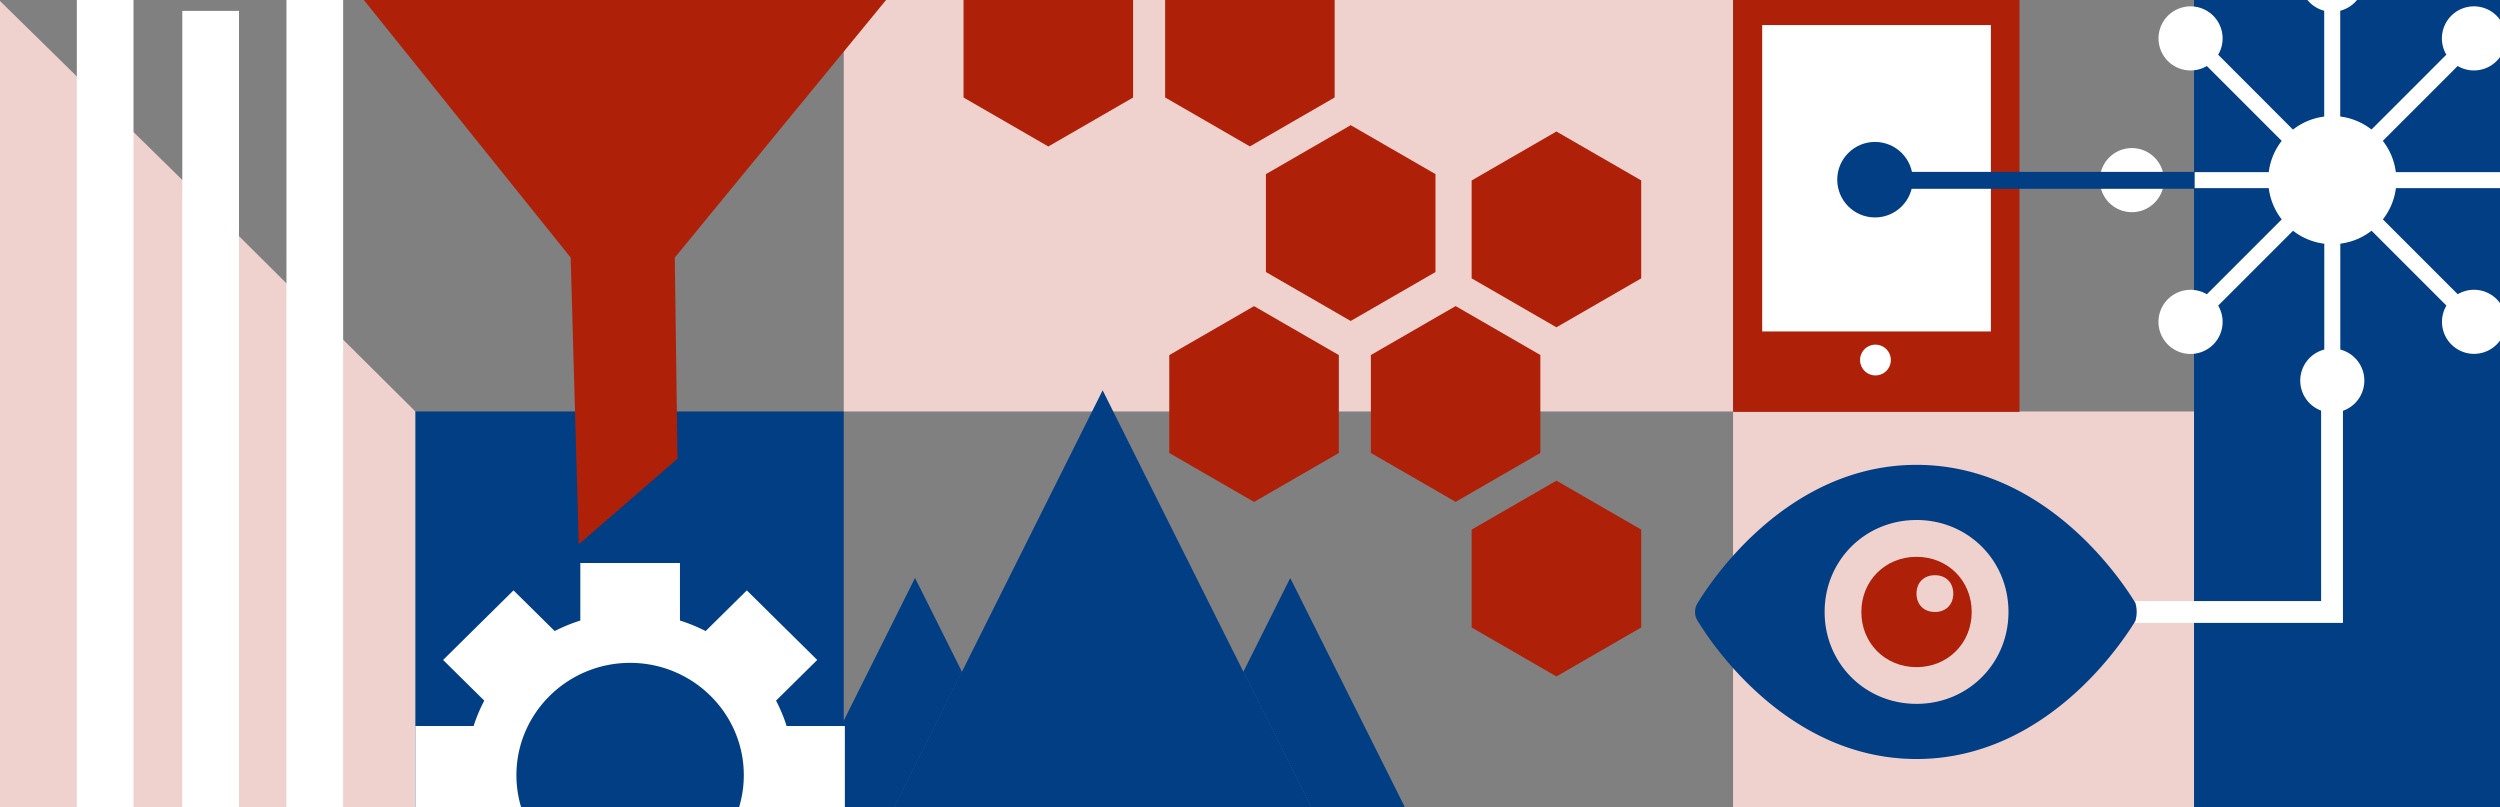 <svg id="Ebene_1" data-name="Ebene 1" xmlns="http://www.w3.org/2000/svg" viewBox="0 0 1920 620"><rect x="0" y="0" width="1920" height="620" fill="#808080" stroke="none"/><defs><style>.cls-1{fill:#023e84;}.cls-2{fill:#efd2ce;}.cls-3{fill:#af2009;}.cls-4{fill:#fff;}.cls-5,.cls-6{fill:none;stroke-miterlimit:10;}.cls-5{stroke:#fff;stroke-width:16.77px;}.cls-6{stroke:#023e84;stroke-width:13px;}</style></defs><rect class="cls-1" x="1685" y="-43" width="285" height="716"/><rect class="cls-2" x="1331" y="316" width="354" height="360"/><rect class="cls-2" x="648" y="-22" width="683" height="338"/><path class="cls-1" d="M1027,660H666.71L846.83,299.76Zm0,0"/><path class="cls-1" d="M738.76,515.9l-72,144.1h-72L702.74,443.86Zm0,0"/><path class="cls-1" d="M1099,660h-72L954.9,515.9l36-72Zm0,0"/><path class="cls-1" d="M810.81,660H666.71l72-144.1Zm0,0"/><path class="cls-1" d="M1027,660H882.86l72-144.1Zm0,0"/><rect class="cls-1" x="318" y="316" width="330" height="308"/><polygon class="cls-2" points="319 625 -13 625 -13 -12 151.5 149.5 319 316 319 625"/><path class="cls-3" d="M438.27,197.83,444.5,418l75.82-65.69-2.08-154.48L691.16-13H269Z"/><path class="cls-4" d="M483.92,681.61c-48.14,0-87.31-38.7-87.31-86.27s39.17-86.26,87.31-86.26,87.32,38.7,87.32,86.26-39.17,86.27-87.32,86.27m164.93-48.49V557.57H604.13A122.69,122.69,0,0,0,596,538.08l31.63-31.24-54.07-53.43-31.63,31.24a127.2,127.2,0,0,0-19.72-8.08V432.4H445.69v44.17A127.2,127.2,0,0,0,426,484.65l-31.63-31.24-54.07,53.43,31.62,31.24a123.62,123.62,0,0,0-8.18,19.49H319v75.55h44.71a123.62,123.62,0,0,0,8.18,19.49l-31.62,31.24,54.07,53.42L426,706a126.22,126.22,0,0,0,19.72,8.08v44.18h76.47V714.11A126.22,126.22,0,0,0,541.88,706l31.63,31.24,54.07-53.42L596,652.61a122.69,122.69,0,0,0,8.18-19.49Z"/><path class="cls-3" d="M1260.45,213.78V138.59L1195.33,101l-65.11,37.59v75.19l14.44,8.33,50.67,29.26Zm0,0"/><path class="cls-3" d="M1117.93,235.07l-65.11,37.59v75.19l65.1,37.59L1183,347.85V272.66Zm0,0"/><path class="cls-3" d="M898,272.71V347.9l65.11,37.59,65.11-37.59V272.71l-65.11-37.59Zm0,0"/><path class="cls-3" d="M1260.45,481.92V406.73l-65.11-37.59-65.12,37.6v75.18l65.11,37.59Zm0,0"/><path class="cls-3" d="M959.93-37.93,894.82-.34V74.85l65.1,37.59L1025,74.85V-.34Zm0,0"/><path class="cls-3" d="M740-.29V74.9l65.11,37.59L870.22,74.9V-.29L805.11-37.88Zm0,0"/><path class="cls-3" d="M1102.45,208.92V133.73l-65.11-37.59-65.12,37.6v75.18l65.11,37.59Zm0,0"/><rect class="cls-4" x="59" y="-2" width="43.54" height="664.64"/><rect class="cls-4" x="220" y="-2" width="43.54" height="664.64"/><rect class="cls-4" x="140" y="8.36" width="43.54" height="664.64"/><rect class="cls-3" x="1331.03" y="-0.31" width="219.94" height="316.63"/><rect class="cls-4" x="1353.36" y="19.24" width="175.66" height="235.32"/><path class="cls-4" d="M1440.35,288.32a11.81,11.81,0,1,0-11.81-11.81,11.81,11.81,0,0,0,11.81,11.81"/><circle class="cls-1" cx="1440" cy="138" r="29"/><polyline class="cls-5" points="1607.67 470 1791 470 1791 288.32"/><path class="cls-4" d="M1945.05,113.72a24.57,24.57,0,0,0-23.75,18.46H1840a48.9,48.9,0,0,0-10-24l57.49-57.49a24.61,24.61,0,1,0-8.7-8.7l-57.49,57.49a48.9,48.9,0,0,0-24-10V8.24a24.61,24.61,0,0,0,18.26-26.94,24.6,24.6,0,0,0-24.41-21.51,24.61,24.61,0,0,0-24.42,21.51,24.62,24.62,0,0,0,18.26,26.94V89.53a48.9,48.9,0,0,0-24,10L1703.56,42a24.61,24.61,0,1,0-8.7,8.7l57.49,57.49a48.9,48.9,0,0,0-9.95,24h-81.29a24.61,24.61,0,1,0,0,12.31h81.29a48.9,48.9,0,0,0,9.95,24L1694.86,226a24.63,24.63,0,1,0,8.7,8.71l57.49-57.49a48.9,48.9,0,0,0,24,9.95v81.29a24.61,24.61,0,1,0,12.31,0V187.14a48.9,48.9,0,0,0,24-9.95l57.49,57.49a24.6,24.6,0,1,0,8.7-8.71l-57.49-57.48a48.9,48.9,0,0,0,10-24h81.29a24.58,24.58,0,1,0,23.75-30.77Zm0,0"/><line class="cls-6" x1="1444" y1="138.5" x2="1685.5" y2="138.5"/><path class="cls-1" d="M1471.91,540.56c-39.53,0-70.6-31.06-70.6-70.6s31.07-70.6,70.6-70.6,70.6,31.06,70.6,70.6-31.06,70.6-70.6,70.6m168-77.66c-2.82-4.24-62.13-105.9-168-105.9s-165.2,101.66-168,105.9a12.84,12.84,0,0,0,0,14.12c2.83,4.24,62.13,105.9,168,105.9s165.21-101.66,168-105.9a24.1,24.1,0,0,0,0-14.12"/><path class="cls-3" d="M1486,470c-8.47,0-14.12-5.65-14.12-14.12s5.65-14.12,14.12-14.12,14.12,5.65,14.12,14.12S1494.5,470,1486,470m-14.12-42.36c-24,0-42.36,18.36-42.36,42.36s18.36,42.36,42.36,42.36S1514.27,494,1514.27,470s-18.35-42.36-42.36-42.36"/></svg>
